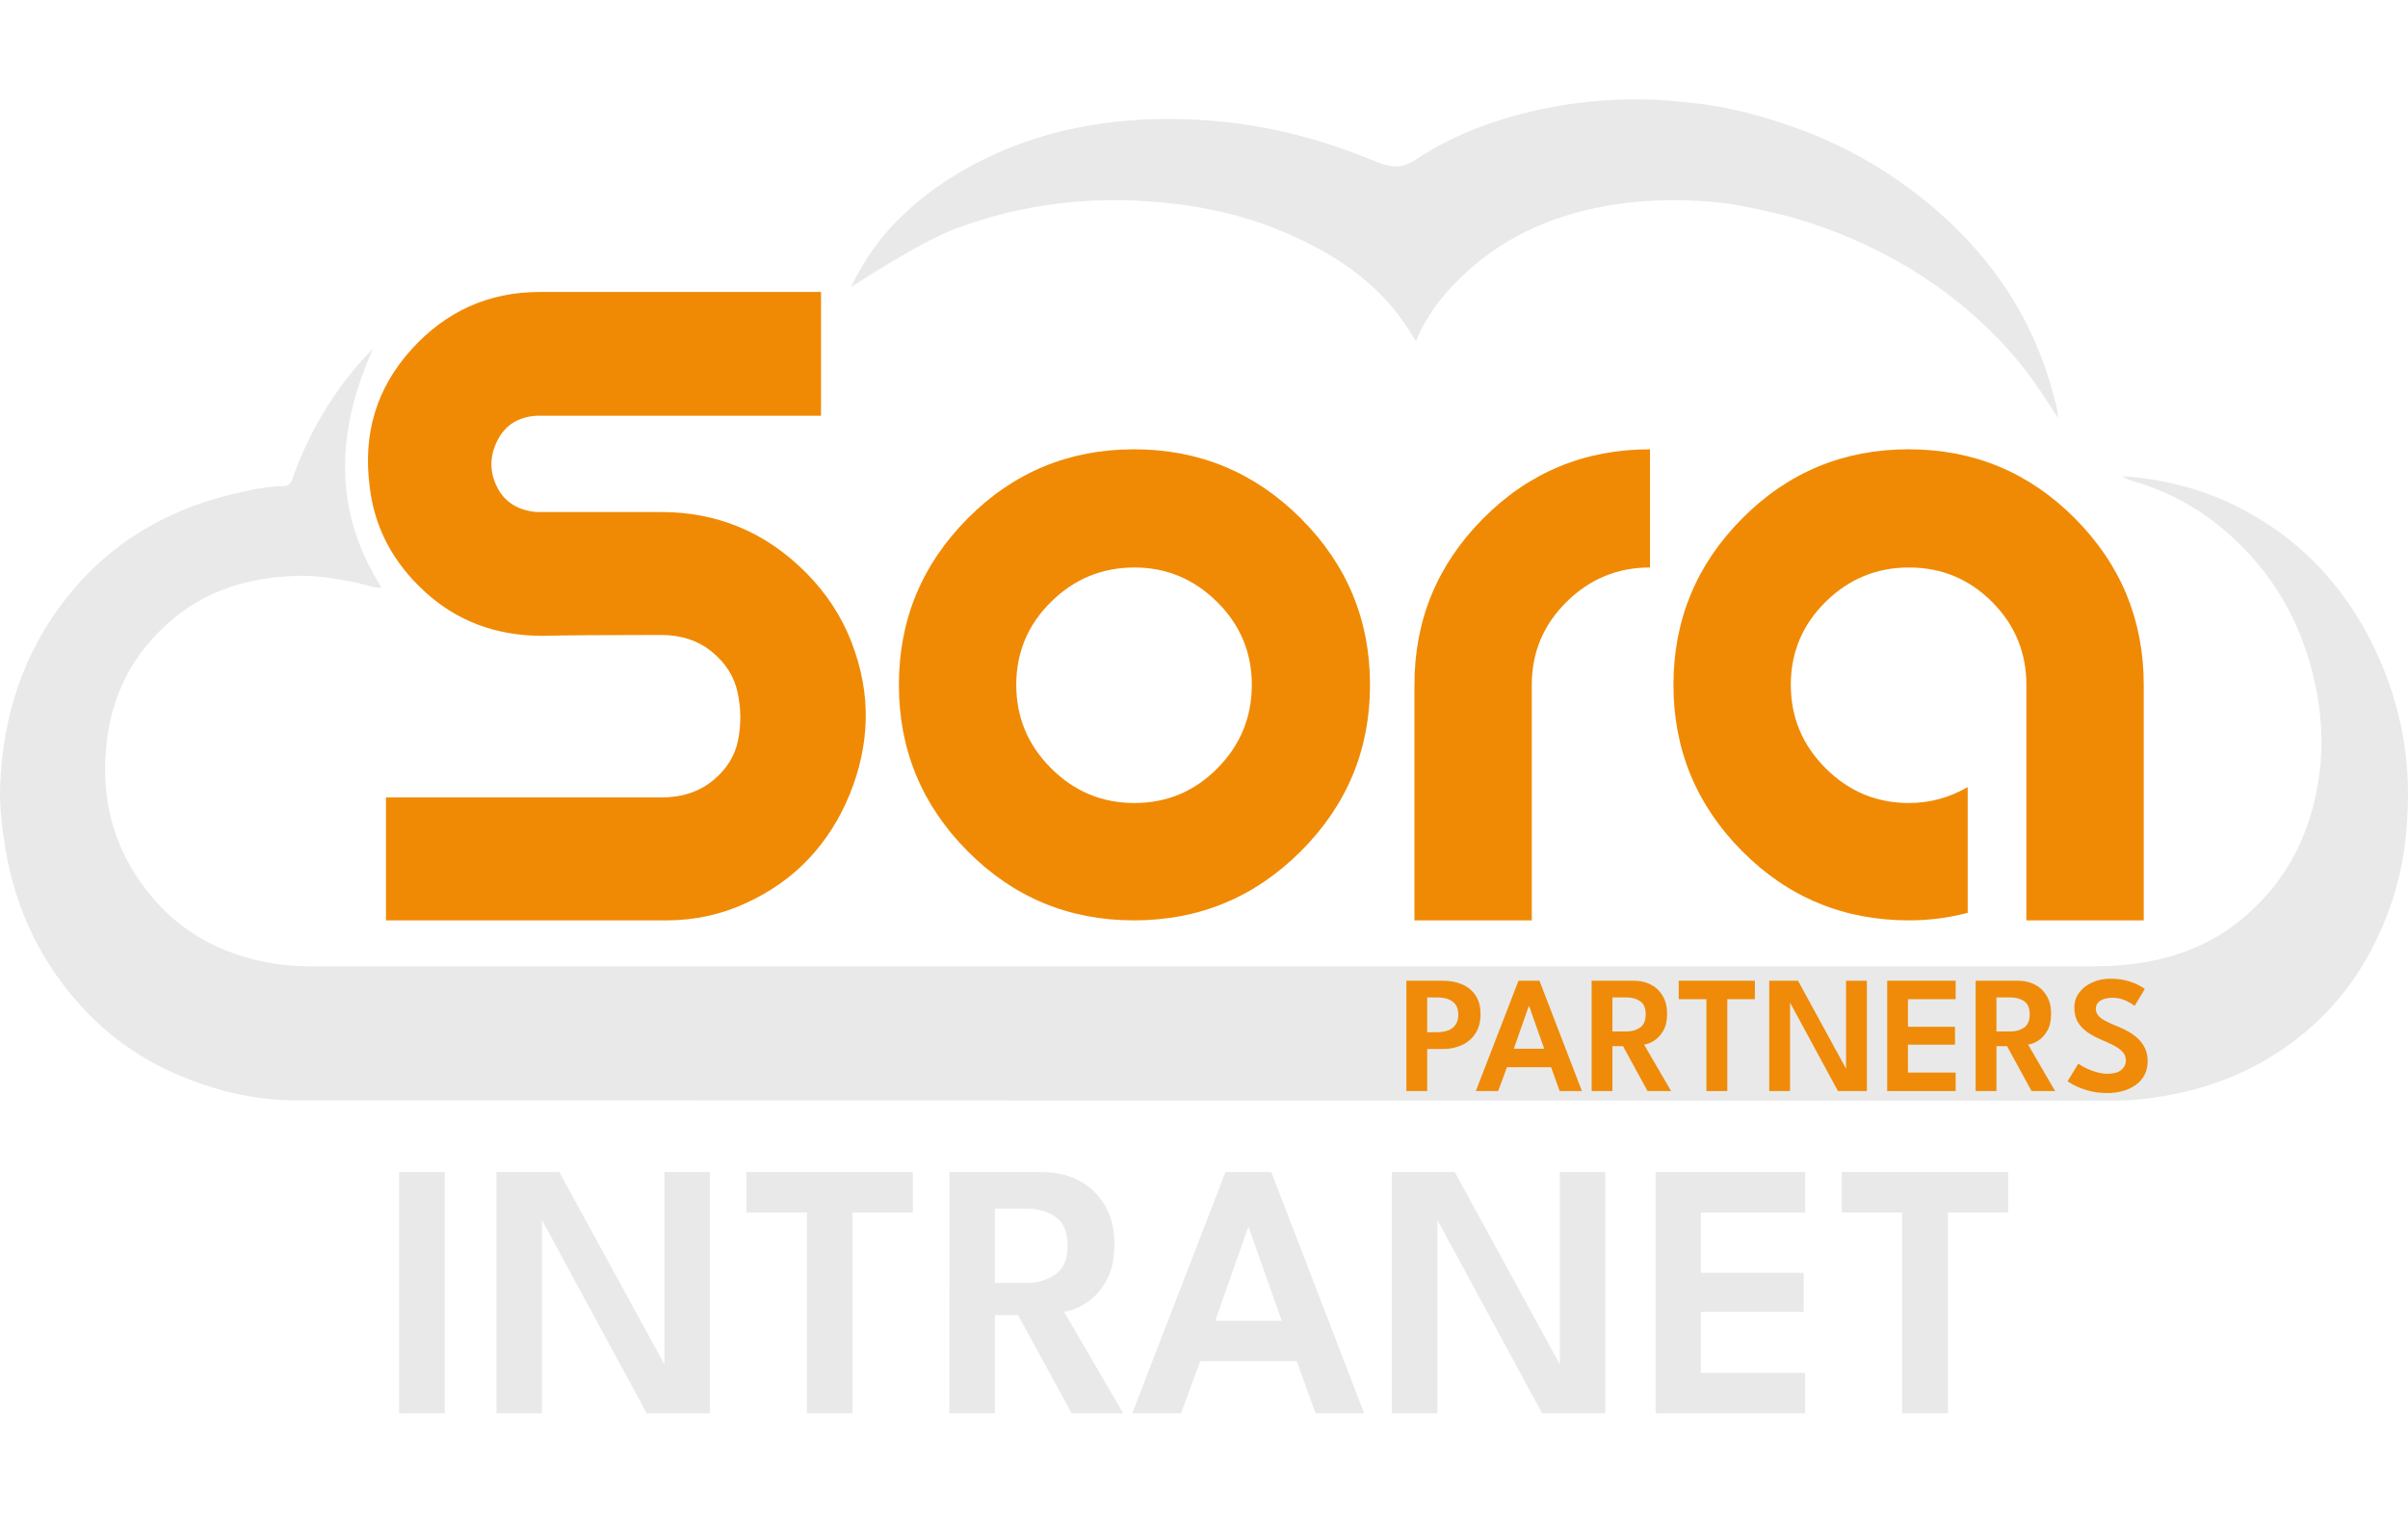 <?xml version="1.0" encoding="utf-8"?>
<!-- Generator: Adobe Illustrator 16.0.0, SVG Export Plug-In . SVG Version: 6.00 Build 0)  -->
<!DOCTYPE svg PUBLIC "-//W3C//DTD SVG 1.1//EN" "http://www.w3.org/Graphics/SVG/1.1/DTD/svg11.dtd">
<svg version="1.1" xmlns="http://www.w3.org/2000/svg" xmlns:xlink="http://www.w3.org/1999/xlink" x="0px" y="0px"
	 width="1008.245px" height="633.723px" viewBox="0 0 1008.245 633.723" enable-background="new 0 0 1008.245 633.723"
	 xml:space="preserve">
<g id="Cloud">
	<g>
		<path fill-rule="evenodd" clip-rule="evenodd" fill="#E9E9E9" d="M1007.534,348.297c-1.619,18.561-7.06,35.88-16.05,52.061
			c-10.01,18.01-24.05,32.21-41.729,42.84c-13.75,8.27-28.7,13.27-44.391,15.91c-6.199,1.04-12.529,1.779-18.909,1.779
			c-254.15-0.029-508.311,0.011-762.47-0.1c-17.47,0-34.23-4.05-50.31-11.05c-14.27-6.21-26.85-14.9-37.5-26.04
			c-18.38-19.24-29.64-42.22-33.95-68.55c-1.46-8.86-2.52-17.771-2.15-26.73c1.21-28.88,9.73-55.2,27.83-78.12
			c19.08-24.14,44.23-38.12,73.98-44.44c5.47-1.16,10.96-2.23,16.58-2.27c2.02-0.01,3.21-0.85,3.88-2.79
			c5.56-15.91,13.54-30.51,23.98-43.74c3.04-3.84,6.34-7.49,9.91-11.07c-15.3,34.01-17.24,67.35,3.58,100.19
			c-3.95-0.08-7.71-1.67-11.61-2.4c-8.08-1.52-16.19-2.93-24.4-2.63c-19.66,0.71-37.69,5.98-52.87,19.31
			c-14.47,12.71-23.14,28.521-25.88,47.44c-3.65,25.25,2.05,48.069,18.7,67.87c12.76,15.189,29.23,23.64,48.42,27.31
			c5.86,1.13,11.8,1.55,17.8,1.55c248.79-0.03,497.57-0.04,746.35,0.01c15.381,0.011,30.28-2.13,44.36-8.51
			c12.021-5.439,22.021-13.609,30.41-23.72c10.46-12.58,16.39-27.29,19.27-43.21c2.931-16.25,1.801-32.41-2.34-48.36
			c-4.51-17.42-12.47-33.14-24.31-46.63c-13.851-15.8-30.75-27.18-51.19-32.9c-0.84-0.23-3.01-1.18-3.96-1.94
			c18.25,1.34,34.72,5.7,50.13,13.77c22.971,12.02,40.32,29.69,52.561,52.53c7.479,13.97,12.56,28.74,15.18,44.3
			C1008.564,322.657,1008.654,335.438,1007.534,348.297z"/>
		<path fill-rule="evenodd" clip-rule="evenodd" fill="#E9E9E9" d="M356.272,120.279c5.245-10.819,11.827-20.469,20.306-28.818
			c9.344-9.2,19.976-16.709,31.685-22.869c16.671-8.77,34.456-14.245,53.226-16.885c15.456-2.176,30.91-2.373,46.555-1.095
			c23.004,1.877,44.888,7.644,66.068,16.247c6.49,2.636,11.456,4.8,18.767-0.071c16.778-11.178,35.932-17.831,55.984-21.759
			c14.458-2.832,29.066-3.802,43.863-3.261c5.562,0.204,11.03,0.851,16.531,1.411c12.393,1.263,24.392,4.323,36.188,8.127
			c24.413,7.874,46.251,20.133,65.453,36.804c24.295,21.09,40.895,46.71,48.924,77.376c0.746,2.852,1.735,5.664,1.943,9.601
			c-2.884-4.401-5.229-8.058-7.651-11.666c-7.167-10.677-15.62-20.341-25.161-29.076c-15.489-14.179-33.031-25.444-52.432-33.899
			c-11.223-4.89-22.777-8.876-34.8-11.591c-8.648-1.953-17.305-3.791-26.138-4.448c-19.987-1.488-39.647-0.222-58.92,5.597
			c-15.414,4.652-29.094,12.073-40.969,22.435c-9.197,8.026-18.287,18.765-22.797,30.493c-2.282-3.5-4.294-6.999-6.708-10.216
			c-13.154-17.532-31.296-28.57-51.524-36.728c-18.174-7.328-37.336-10.777-56.773-11.854c-27.034-1.499-53.397,2.314-78.627,11.953
			C384.593,101.692,357.054,119.742,356.272,120.279z"/>
	</g>
</g>
<g id="Subtitle">
	<g>
	</g>
	<g>
		<path fill="#EF8B09" d="M588.863,410.687h15.365c2.916,0,5.559,0.502,7.928,1.505c2.367,1.004,4.252,2.538,5.652,4.603
			c1.399,2.065,2.1,4.696,2.1,7.893c0,3.174-0.7,5.845-2.1,8.016c-1.4,2.17-3.285,3.81-5.652,4.917
			c-2.369,1.108-5.012,1.662-7.928,1.662h-6.65v17.605h-8.715V410.687z M597.578,432.247h4.235c1.633,0,3.109-0.239,4.428-0.718
			c1.317-0.479,2.374-1.254,3.167-2.327s1.19-2.509,1.19-4.306c0-1.819-0.397-3.249-1.19-4.287s-1.85-1.785-3.167-2.24
			c-1.318-0.455-2.795-0.683-4.428-0.683h-4.235V432.247z"/>
		<path fill="#EF8B09" d="M635.797,410.687h8.785l17.78,46.2h-9.311l-3.604-9.975h-18.48l-3.675,9.975h-9.345L635.797,410.687z
			 M633.837,439.177h12.74l-6.335-17.92h-0.105L633.837,439.177z"/>
		<path fill="#EF8B09" d="M666.422,410.687h17.779c2.613,0,4.958,0.543,7.035,1.628c2.076,1.085,3.728,2.66,4.953,4.725
			c1.225,2.065,1.837,4.557,1.837,7.473c0,2.894-0.537,5.268-1.61,7.122c-1.073,1.855-2.362,3.25-3.867,4.183
			c-1.505,0.934-2.899,1.471-4.183,1.61l11.34,19.46h-9.869l-10.256-18.795h-4.444v18.795h-8.715V410.687z M675.137,431.932h5.95
			c2.216,0,4.1-0.548,5.652-1.645c1.551-1.097,2.327-2.94,2.327-5.53s-0.77-4.416-2.31-5.478s-3.407-1.593-5.601-1.593h-6.02
			V431.932z"/>
		<path fill="#EF8B09" d="M714.477,418.422h-11.585v-7.735h31.885v7.735h-11.55v38.465h-8.75V418.422z"/>
		<path fill="#EF8B09" d="M748.917,418.771l0.595,0.105v38.01h-8.715v-46.2h12.04l20.72,37.94l-0.595,0.14v-38.08h8.715v46.2h-12.11
			L748.917,418.771z"/>
		<path fill="#EF8B09" d="M790.181,410.687h28.665v7.735h-19.985v11.55h19.705v7.49h-19.705v11.689h19.985v7.735h-28.665V410.687z"
			/>
		<path fill="#EF8B09" d="M827.211,410.687h17.779c2.613,0,4.958,0.543,7.035,1.628c2.076,1.085,3.728,2.66,4.953,4.725
			c1.225,2.065,1.837,4.557,1.837,7.473c0,2.894-0.537,5.268-1.61,7.122c-1.073,1.855-2.362,3.25-3.867,4.183
			c-1.505,0.934-2.899,1.471-4.183,1.61l11.34,19.46h-9.869l-10.256-18.795h-4.444v18.795h-8.715V410.687z M835.926,431.932h5.95
			c2.216,0,4.1-0.548,5.652-1.645c1.551-1.097,2.327-2.94,2.327-5.53s-0.77-4.416-2.31-5.478s-3.407-1.593-5.601-1.593h-6.02
			V431.932z"/>
		<path fill="#EF8B09" d="M883.63,409.847c2.776,0,5.198,0.31,7.263,0.928c2.065,0.618,3.71,1.277,4.936,1.978
			c1.225,0.7,1.965,1.154,2.222,1.365l-4.27,7.104c-0.374-0.303-1.01-0.729-1.907-1.277c-0.898-0.548-1.978-1.038-3.238-1.47
			c-1.26-0.432-2.625-0.647-4.095-0.647c-2.123,0-3.821,0.402-5.093,1.207s-1.907,1.966-1.907,3.482
			c0,1.027,0.338,1.942,1.016,2.748c0.676,0.805,1.674,1.557,2.992,2.257c1.317,0.7,2.934,1.436,4.848,2.205
			c1.68,0.653,3.283,1.412,4.813,2.275c1.527,0.863,2.893,1.878,4.095,3.045c1.201,1.167,2.158,2.52,2.87,4.06
			c0.711,1.54,1.067,3.303,1.067,5.285c0,2.217-0.449,4.153-1.348,5.811c-0.898,1.656-2.135,3.045-3.71,4.165
			c-1.575,1.119-3.377,1.96-5.407,2.52s-4.165,0.84-6.405,0.84c-3.033,0-5.758-0.355-8.173-1.067s-4.369-1.476-5.862-2.292
			c-1.493-0.817-2.368-1.342-2.625-1.575l4.48-7.386c0.279,0.211,0.811,0.549,1.592,1.016c0.782,0.467,1.738,0.945,2.87,1.435
			c1.132,0.49,2.368,0.91,3.71,1.261c1.342,0.35,2.713,0.524,4.113,0.524c2.52,0,4.421-0.524,5.705-1.575
			c1.282-1.05,1.925-2.415,1.925-4.095c0-1.26-0.409-2.368-1.226-3.325c-0.816-0.956-1.966-1.837-3.447-2.643
			c-1.482-0.805-3.249-1.627-5.303-2.467c-2.053-0.863-3.961-1.873-5.723-3.028c-1.762-1.154-3.179-2.577-4.252-4.27
			c-1.073-1.691-1.61-3.774-1.61-6.247c0-2.45,0.694-4.586,2.083-6.405c1.388-1.82,3.231-3.231,5.529-4.235
			C878.457,410.349,880.947,409.847,883.63,409.847z"/>
	</g>
</g>
<g id="Title">
	<g>
		<g>
			<path fill="#F08A04" d="M337.29,239.62c8.64,8.64,15.058,18.422,19.26,29.34c4.196,10.924,6.176,21.662,5.94,32.22
				c-0.242,10.563-2.463,21.003-6.66,31.32c-4.202,10.322-9.9,19.322-17.1,27c-7.2,7.684-16.02,13.922-26.46,18.721
				c-10.44,4.803-21.544,7.199-33.3,7.199H161.61v-51.48h115.2c8.64,0,15.84-2.34,21.6-7.02c5.76-4.68,9.298-10.316,10.62-16.92
				c1.316-6.598,1.26-13.258-0.18-19.98c-1.44-6.716-5.04-12.42-10.8-17.1c-5.76-4.68-12.842-7.02-21.24-7.02
				c-23.04,0-39.6,0.124-49.68,0.36c-19.44,0-35.882-6.176-49.32-18.54c-13.444-12.358-21.122-27.057-23.04-44.1
				c-2.88-22.078,2.936-41.158,17.46-57.24c14.518-16.076,32.456-24.12,53.82-24.12h117.72v51.84c-78.48,0-118.204,0-119.16,0
				c-7.684,0.484-13.14,3.96-16.38,10.44c-3.24,6.48-3.302,12.904-0.18,19.26c3.116,6.362,8.64,9.9,16.56,10.62
				c1.198,0,18.596,0,52.2,0C300.328,214.42,320.488,222.824,337.29,239.62z"/>
			<path fill="#F08A04" d="M544.678,217.106c19.305,19.305,28.957,42.531,28.957,69.674c0,27.147-9.652,50.368-28.957,69.673
				c-19.306,19.306-42.592,28.958-69.85,28.958c-27.263,0-50.489-9.652-69.673-28.958c-19.19-19.305-28.782-42.525-28.782-69.673
				c0-27.143,9.592-50.369,28.782-69.674c19.184-19.305,42.411-28.958,69.673-28.958
				C502.086,188.149,525.373,197.802,544.678,217.106z M475.004,336.271c13.568,0,25.151-4.854,34.749-14.566
				c9.592-9.708,14.391-21.351,14.391-34.924c0-13.568-4.858-25.151-14.566-34.749c-9.713-9.592-21.235-14.391-34.573-14.391
				c-13.574,0-25.217,4.799-34.925,14.391c-9.713,9.598-14.566,21.181-14.566,34.749c0,13.574,4.854,25.217,14.566,34.924
				C449.787,331.417,461.431,336.271,475.004,336.271z"/>
			<path fill="#F08A04" d="M592.233,385.411V286.78c0-27.143,9.592-50.369,28.781-69.674c19.186-19.305,42.473-28.958,69.85-28.958
				v49.491c-13.574,0-25.217,4.799-34.924,14.391c-9.713,9.598-14.566,21.181-14.566,34.749v98.631H592.233z"/>
			<path fill="#F08A04" d="M729.469,217.106c19.184-19.305,42.41-28.958,69.674-28.958c27.256,0,50.482,9.653,69.672,28.958
				c19.186,19.305,28.783,42.531,28.783,69.674v98.631h-49.141V286.78c0-13.568-4.799-25.151-14.391-34.749
				c-9.598-9.592-21.182-14.391-34.75-14.391c-13.572,0-25.217,4.799-34.924,14.391c-9.713,9.598-14.566,21.181-14.566,34.749
				c0,13.574,4.854,25.217,14.566,34.924c9.707,9.713,21.352,14.566,34.924,14.566c8.654,0,16.85-2.221,24.57-6.669v52.65
				c-7.957,2.105-16.145,3.159-24.57,3.159c-27.377,0-50.664-9.652-69.848-28.958c-19.189-19.305-28.783-42.525-28.783-69.673
				C700.686,259.638,710.28,236.412,729.469,217.106z"/>
		</g>
	</g>
	<g>
		<path fill="#E9E9E9" d="M167.105,490.82h19.125v100.98h-19.125V490.82z"/>
		<path fill="#E9E9E9" d="M225.625,508.492l1.3,0.229v83.079h-19.048V490.82h26.316l45.288,82.927l-1.3,0.306V490.82h19.048v100.98
			h-26.469L225.625,508.492z"/>
		<path fill="#E9E9E9" d="M337.849,507.728h-25.321V490.82h69.691v16.907h-25.245v84.073h-19.125V507.728z"/>
		<path fill="#E9E9E9" d="M397.519,490.82h38.862c5.711,0,10.836,1.187,15.376,3.558c4.539,2.372,8.147,5.814,10.825,10.327
			c2.678,4.514,4.016,9.959,4.016,16.333c0,6.324-1.174,11.514-3.519,15.568c-2.346,4.054-5.164,7.103-8.453,9.142
			c-3.29,2.04-6.337,3.213-9.142,3.519l24.786,42.534h-21.573l-22.415-41.08h-9.715v41.08h-19.049V490.82z M416.567,537.256h13.005
			c4.845,0,8.962-1.197,12.355-3.595c3.391-2.396,5.087-6.427,5.087-12.087c0-5.661-1.683-9.651-5.049-11.973
			c-3.366-2.32-7.447-3.48-12.24-3.48h-13.158V537.256z"/>
		<path fill="#E9E9E9" d="M513.112,490.82h19.201l38.863,100.98h-20.35l-7.881-21.803h-40.391l-8.033,21.803h-20.425L513.112,490.82
			z M508.828,553.092h27.846l-13.847-39.168h-0.229L508.828,553.092z"/>
		<path fill="#E9E9E9" d="M600.551,508.492l1.299,0.229v83.079h-19.047V490.82h26.314l45.289,82.927l-1.301,0.306V490.82h19.049
			v100.98h-26.469L600.551,508.492z"/>
		<path fill="#E9E9E9" d="M693.19,490.82h62.654v16.907h-43.682v25.245h43.068v16.371h-43.068v25.551h43.682v16.906H693.19V490.82z"
			/>
		<path fill="#E9E9E9" d="M796.463,507.728h-25.322V490.82h69.691v16.907h-25.244v84.073h-19.125V507.728z"/>
	</g>
</g>
</svg>
